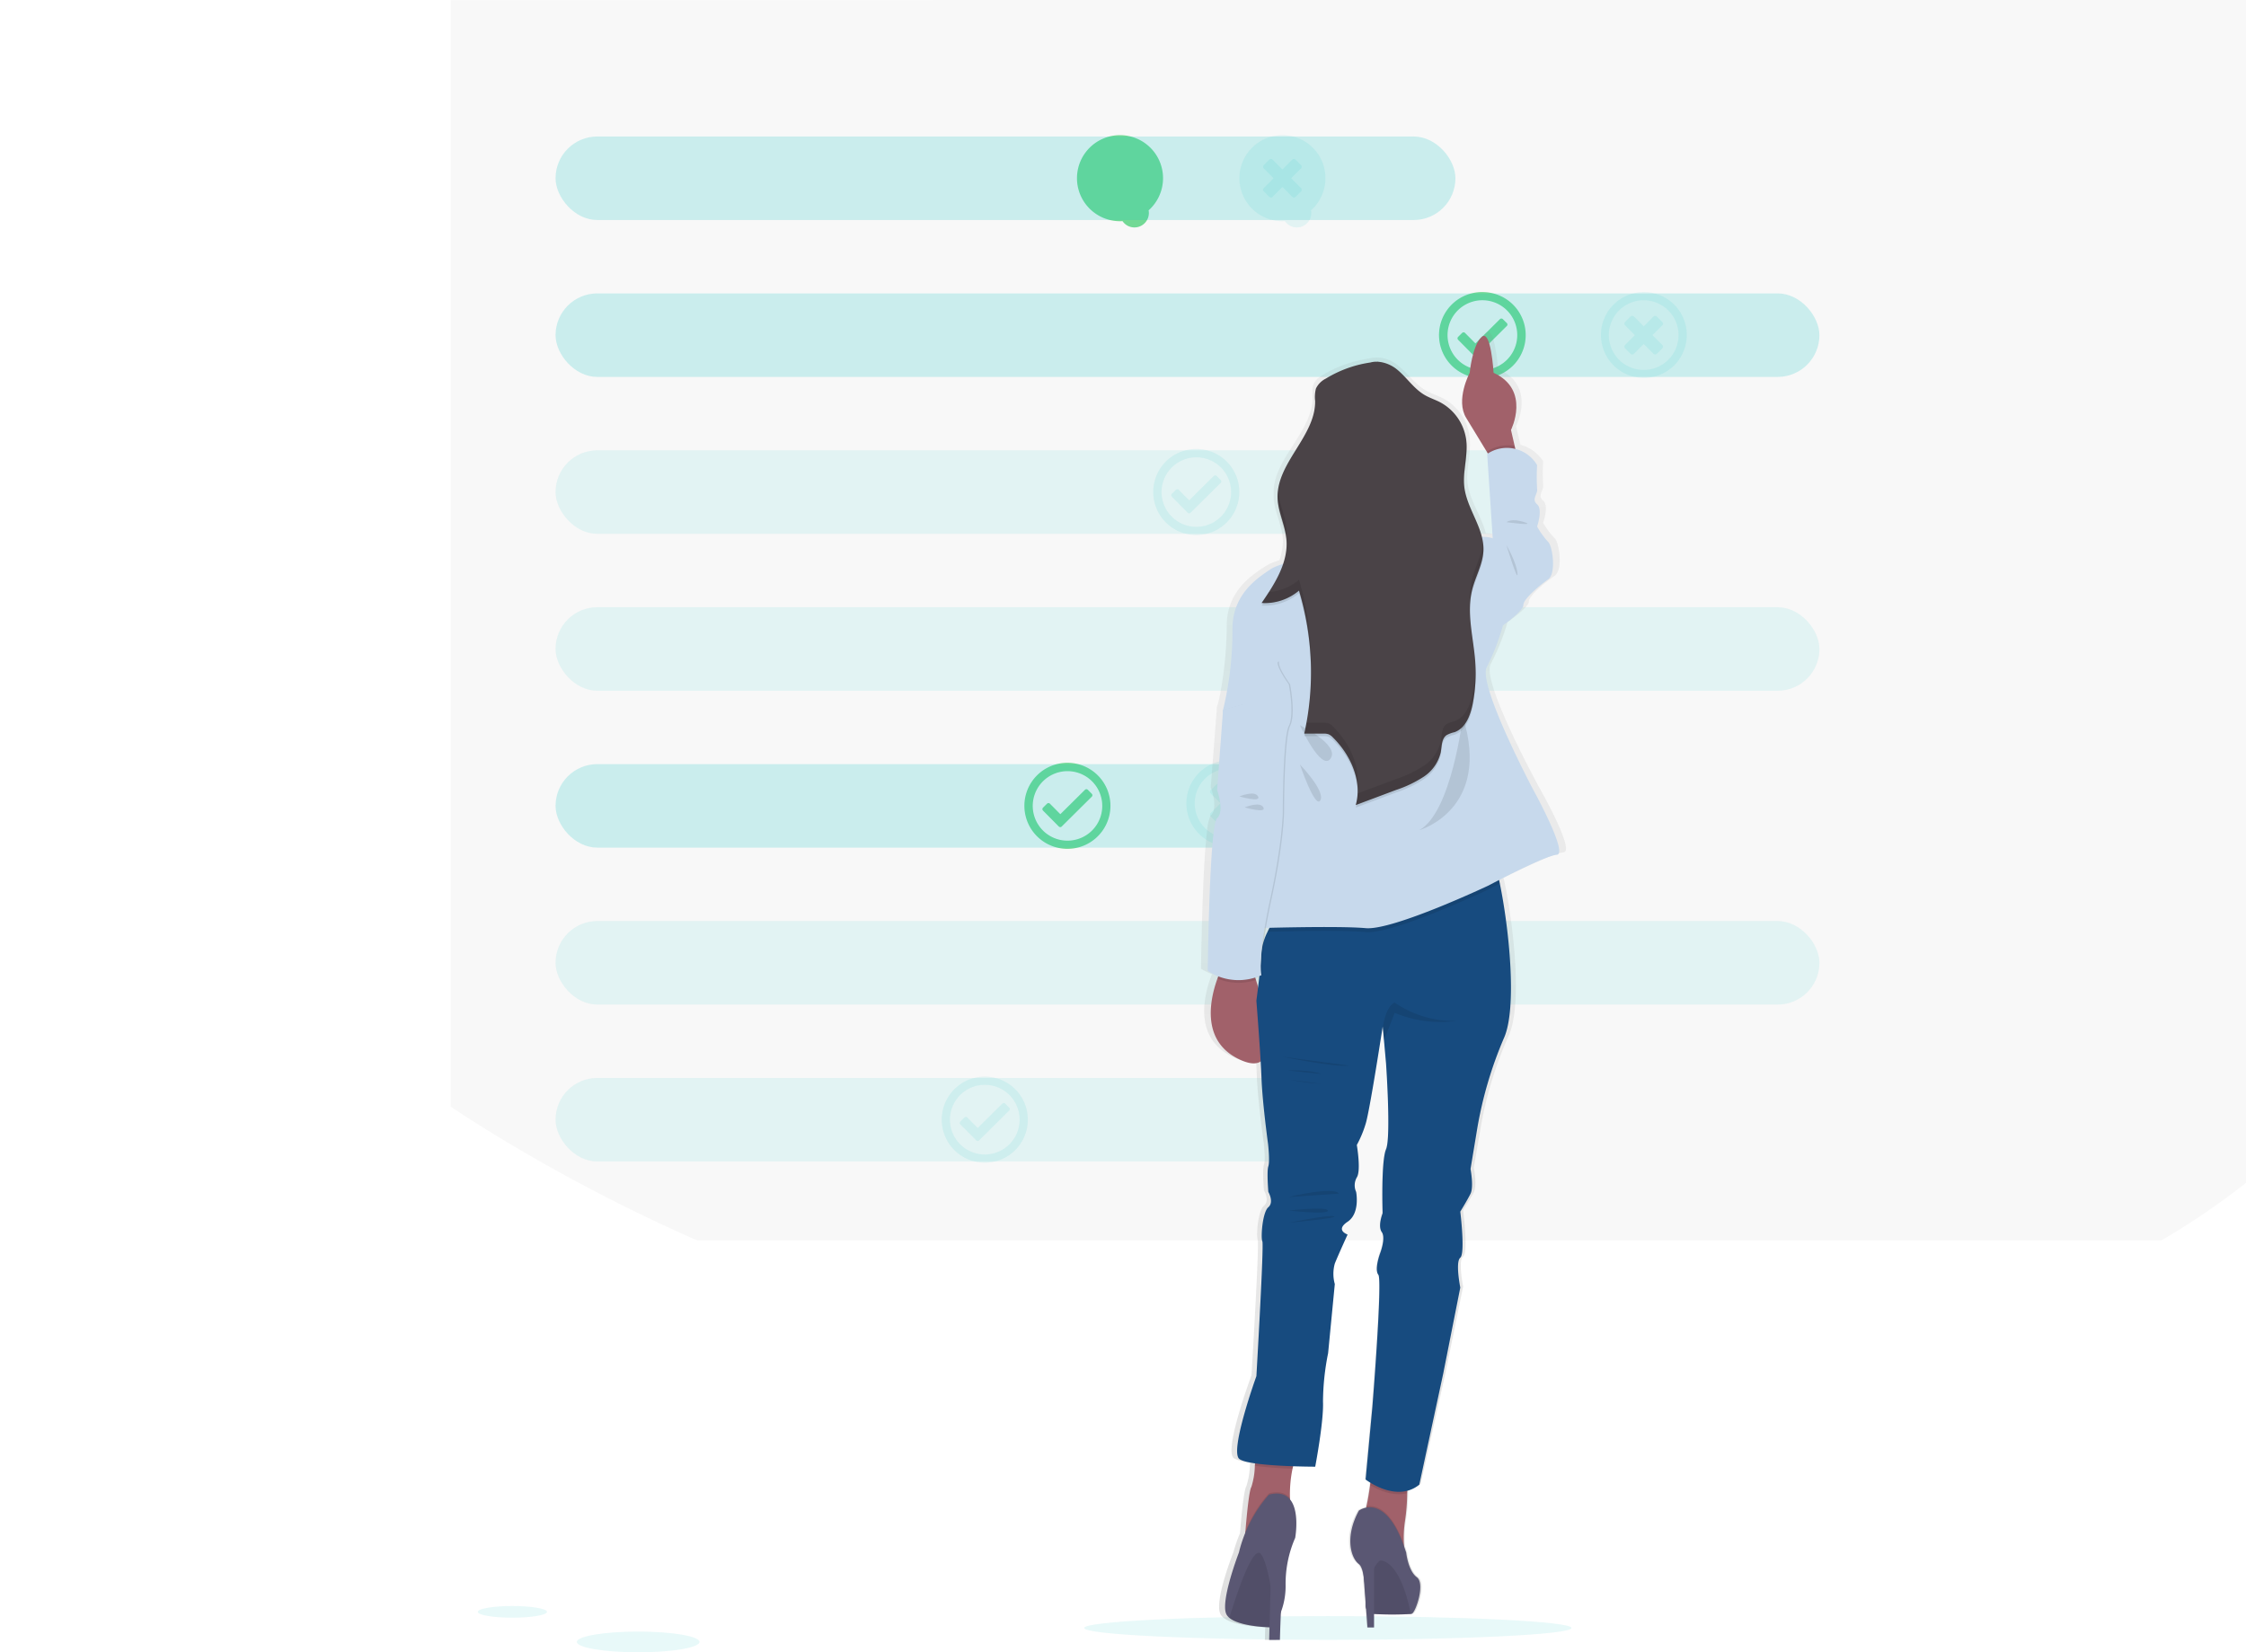 
<svg xmlns="http://www.w3.org/2000/svg" xmlns:xlink="http://www.w3.org/1999/xlink" width="444.768" height="327.231" viewBox="0 0 444.768 327.231"><defs><style>.a{opacity:0.03;}.b{fill:none;}.c,.f{opacity:0.7;}.d{fill:#ff6584;}.e,.g{fill:#14c7c6;}.e,.j,.o{opacity:0.1;}.f{fill:#3acc6c;}.g{opacity:0.2;}.h{fill:url(#a);}.i{fill:#a1616a;}.k{fill:#c7d9ec;}.l{fill:#174b7f;}.m{fill:#5a5773;}.n{fill:#4a4347;}</style><linearGradient id="a" x1="0.5" y1="1" x2="0.5" gradientUnits="objectBoundingBox"><stop offset="0" stop-color="gray" stop-opacity="0.251"/><stop offset="0.54" stop-color="gray" stop-opacity="0.122"/><stop offset="1" stop-color="gray" stop-opacity="0.102"/></linearGradient></defs><g transform="translate(-81.268 -10.162)"><path class="a" d="M531.247,54.25V288.5c-.239.195-.487.406-.73.58a147.556,147.556,0,0,1-16.039,10.836H224.539a339.6,339.6,0,0,1-42.207-22.244q-2.873-1.79-5.71-3.653c-.3-.2-.6-.406-.893-.6V54.274Z" transform="translate(-5.211 -44.088)"/><path class="b" d="M531.844,56.12V290.192a147.543,147.543,0,0,1-16.038,10.836H225.847a339.6,339.6,0,0,1-42.207-22.244q-2.873-1.79-5.71-3.653V56.12Z" transform="translate(-96.662 -45.2)"/><g class="c" transform="translate(341.602 99.079)"><path class="d" d="M827.932,273.35a8.522,8.522,0,1,0,8.523,8.522A8.522,8.522,0,0,0,827.932,273.35Zm0,15.422a6.9,6.9,0,0,1-6.9-6.9,6.753,6.753,0,0,1,.385-2.265h0a6.9,6.9,0,1,1,6.493,9.152Z" transform="translate(-819.41 -273.35)"/><path class="d" d="M837.423,292.468l1.071-1.075a.475.475,0,0,0,0-.674l-1.936-1.94,1.936-1.936a.475.475,0,0,0,0-.674l-1.071-1.075a.479.479,0,0,0-.678,0l-1.936,1.936-1.936-1.936a.475.475,0,0,0-.674,0l-1.075,1.1a.475.475,0,0,0,0,.674l1.936,1.936-1.936,1.94a.475.475,0,0,0,0,.674l1.075,1.076a.475.475,0,0,0,.674,0l1.936-1.94,1.936,1.94A.487.487,0,0,0,837.423,292.468Z" transform="translate(-826.287 -280.245)"/></g><path class="e" d="M773.715,432.194h0a8.522,8.522,0,0,0-3.62-5.483h0a8.555,8.555,0,0,0-6.493-1.27l-.256.061a8,8,0,0,0-1.343.438,8.551,8.551,0,0,0,.02,15.722l.243.1a8.522,8.522,0,0,0,11.615-7.962A8.28,8.28,0,0,0,773.715,432.194Zm-1.575,2.626a.054.054,0,0,1,0,.024v.077a6.9,6.9,0,0,1-9.7,5.109,2.621,2.621,0,0,1-.24-.118,6.654,6.654,0,0,1-1.266-.84,6.9,6.9,0,0,1,.921-11.209,6.558,6.558,0,0,1,1.364-.617l.256-.077a6.9,6.9,0,0,1,8.758,6.623A6.617,6.617,0,0,1,772.14,434.819Z" transform="translate(-440.623 -264.533)"/><path class="e" d="M774.791,444.375l1.075-1.075a.475.475,0,0,0,0-.674l-1.936-1.936,1.936-1.936a.479.479,0,0,0,0-.678L774.791,437a.475.475,0,0,0-.674,0l-1.936,1.944L770.233,437a.475.475,0,0,0-.674,0l-1.075,1.071a.479.479,0,0,0,0,.678l1.94,1.936-1.94,1.936a.475.475,0,0,0,0,.674l1.075,1.075a.475.475,0,0,0,.674,0l1.94-1.936,1.936,1.936a.475.475,0,0,0,.682,0Z" transform="translate(-447.467 -271.426)"/><path class="f" d="M716.788,126.342l-.775-.779a.406.406,0,0,0-.584,0l-4.87,4.825-2.058-2.074a.406.406,0,0,0-.58,0l-.783.775a.406.406,0,0,0,0,.584l3.125,3.149a.406.406,0,0,0,.584,0l5.937-5.893a.406.406,0,0,0,0-.588Zm0,0-.775-.779a.406.406,0,0,0-.584,0l-4.87,4.825-2.058-2.074a.406.406,0,0,0-.58,0l-.783.775a.406.406,0,0,0,0,.584l3.125,3.149a.406.406,0,0,0,.584,0l5.937-5.893a.406.406,0,0,0,0-.588Zm0,0-.775-.779a.406.406,0,0,0-.584,0l-4.87,4.825-2.058-2.074a.406.406,0,0,0-.58,0l-.783.775a.406.406,0,0,0,0,.584l3.125,3.149a.406.406,0,0,0,.584,0l5.937-5.893a.406.406,0,0,0,0-.588Zm0,0-.775-.779a.406.406,0,0,0-.584,0l-4.87,4.825-2.058-2.074a.406.406,0,0,0-.58,0l-.783.775a.406.406,0,0,0,0,.584l3.125,3.149a.406.406,0,0,0,.584,0l5.937-5.893a.406.406,0,0,0,0-.588Zm-4.825-6.132a8.522,8.522,0,1,0,8.522,8.522A8.522,8.522,0,0,0,711.963,120.21Zm0,15.422a2.857,2.857,0,1,0,0-.008Zm4.825-9.281-.775-.779a.406.406,0,0,0-.584,0l-4.87,4.825-2.058-2.074a.406.406,0,0,0-.58,0l-.783.775a.406.406,0,0,0,0,.584l3.125,3.149a.406.406,0,0,0,.584,0l5.937-5.893a.406.406,0,0,0,0-.6Zm0,0-.775-.779a.406.406,0,0,0-.584,0l-4.87,4.825-2.058-2.074a.406.406,0,0,0-.58,0l-.783.775a.406.406,0,0,0,0,.584l3.125,3.149a.406.406,0,0,0,.584,0l5.937-5.893a.406.406,0,0,0,0-.6Zm0,0-.775-.779a.406.406,0,0,0-.584,0l-4.87,4.825-2.058-2.074a.406.406,0,0,0-.58,0l-.783.775a.406.406,0,0,0,0,.584l3.125,3.149a.406.406,0,0,0,.584,0l5.937-5.893a.406.406,0,0,0,0-.6Zm0,0-.775-.779a.406.406,0,0,0-.584,0l-4.87,4.825-2.058-2.074a.406.406,0,0,0-.58,0l-.783.775a.406.406,0,0,0,0,.584l3.125,3.149a.406.406,0,0,0,.584,0l5.937-5.893a.406.406,0,0,0,0-.6Zm0,0-.775-.779a.406.406,0,0,0-.584,0l-4.87,4.825-2.058-2.074a.406.406,0,0,0-.58,0l-.783.775a.406.406,0,0,0,0,.584l3.125,3.149a.406.406,0,0,0,.584,0l5.937-5.893a.406.406,0,0,0,0-.6Z" transform="translate(-408.903 -83.28)"/><path class="e" d="M754,279.486l-.775-.783a.406.406,0,0,0-.584,0l-4.87,4.825-2.058-2.074a.406.406,0,0,0-.584,0l-.783.775a.406.406,0,0,0,0,.584l3.121,3.149a.406.406,0,0,0,.584,0l5.941-5.893a.406.406,0,0,0,.008-.584Zm0,0-.775-.783a.406.406,0,0,0-.584,0l-4.87,4.825-2.058-2.074a.406.406,0,0,0-.584,0l-.783.775a.406.406,0,0,0,0,.584l3.121,3.149a.406.406,0,0,0,.584,0l5.941-5.893a.406.406,0,0,0,.008-.584Zm0,0-.775-.783a.406.406,0,0,0-.584,0l-4.87,4.825-2.058-2.074a.406.406,0,0,0-.584,0l-.783.775a.406.406,0,0,0,0,.584l3.121,3.149a.406.406,0,0,0,.584,0l5.941-5.893a.406.406,0,0,0,.008-.584Zm0,0-.775-.783a.406.406,0,0,0-.584,0l-4.87,4.825-2.058-2.074a.406.406,0,0,0-.584,0l-.783.775a.406.406,0,0,0,0,.584l3.121,3.149a.406.406,0,0,0,.584,0l5.941-5.893a.406.406,0,0,0,.008-.584Zm-4.825-6.136a8.522,8.522,0,1,0,8.522,8.522A8.522,8.522,0,0,0,749.172,273.35Zm0,15.422a6.886,6.886,0,1,1,4.883-2.017,6.9,6.9,0,0,1-4.883,2.017ZM754,279.49l-.775-.783a.406.406,0,0,0-.584,0l-4.87,4.825-2.058-2.074a.406.406,0,0,0-.584,0l-.783.775a.406.406,0,0,0,0,.584l3.121,3.149a.406.406,0,0,0,.584,0l5.941-5.893a.406.406,0,0,0,.008-.588Zm0,0-.775-.783a.406.406,0,0,0-.584,0l-4.87,4.825-2.058-2.074a.406.406,0,0,0-.584,0l-.783.775a.406.406,0,0,0,0,.584l3.121,3.149a.406.406,0,0,0,.584,0l5.941-5.893a.406.406,0,0,0,.008-.588Zm0,0-.775-.783a.406.406,0,0,0-.584,0l-4.87,4.825-2.058-2.074a.406.406,0,0,0-.584,0l-.783.775a.406.406,0,0,0,0,.584l3.121,3.149a.406.406,0,0,0,.584,0l5.941-5.893a.406.406,0,0,0,.008-.588Zm0,0-.775-.783a.406.406,0,0,0-.584,0l-4.87,4.825-2.058-2.074a.406.406,0,0,0-.584,0l-.783.775a.406.406,0,0,0,0,.584l3.121,3.149a.406.406,0,0,0,.584,0l5.941-5.893a.406.406,0,0,0,.008-.588Zm0,0-.775-.783a.406.406,0,0,0-.584,0l-4.87,4.825-2.058-2.074a.406.406,0,0,0-.584,0l-.783.775a.406.406,0,0,0,0,.584l3.121,3.149a.406.406,0,0,0,.584,0l5.941-5.893a.406.406,0,0,0,.008-.588Z" transform="translate(-431.012 -174.271)"/><path class="f" d="M691.128,432.626l-.775-.783a.406.406,0,0,0-.584,0l-4.87,4.825-2.058-2.074a.406.406,0,0,0-.584,0l-.783.775a.406.406,0,0,0,0,.584l3.121,3.149a.406.406,0,0,0,.584,0l5.941-5.893a.406.406,0,0,0,.008-.584Zm0,0-.775-.783a.406.406,0,0,0-.584,0l-4.87,4.825-2.058-2.074a.406.406,0,0,0-.584,0l-.783.775a.406.406,0,0,0,0,.584l3.121,3.149a.406.406,0,0,0,.584,0l5.941-5.893a.406.406,0,0,0,.008-.584Zm0,0-.775-.783a.406.406,0,0,0-.584,0l-4.87,4.825-2.058-2.074a.406.406,0,0,0-.584,0l-.783.775a.406.406,0,0,0,0,.584l3.121,3.149a.406.406,0,0,0,.584,0l5.941-5.893a.406.406,0,0,0,.008-.584Zm0,0-.775-.783a.406.406,0,0,0-.584,0l-4.87,4.825-2.058-2.074a.406.406,0,0,0-.584,0l-.783.775a.406.406,0,0,0,0,.584l3.121,3.149a.406.406,0,0,0,.584,0l5.941-5.893a.406.406,0,0,0,.008-.584ZM686.3,426.49a8.522,8.522,0,1,0,8.522,8.522A8.522,8.522,0,0,0,686.3,426.49Zm0,15.422a6.882,6.882,0,1,1,4.884-2.016,6.9,6.9,0,0,1-4.884,2.016Zm4.825-9.281-.775-.783a.406.406,0,0,0-.584,0l-4.87,4.825-2.058-2.074a.406.406,0,0,0-.584,0l-.783.775a.406.406,0,0,0,0,.584l3.121,3.149a.406.406,0,0,0,.584,0l5.941-5.893a.406.406,0,0,0,.008-.589Zm0,0-.775-.783a.406.406,0,0,0-.584,0l-4.87,4.825-2.058-2.074a.406.406,0,0,0-.584,0l-.783.775a.406.406,0,0,0,0,.584l3.121,3.149a.406.406,0,0,0,.584,0l5.941-5.893a.406.406,0,0,0,.008-.589Zm0,0-.775-.783a.406.406,0,0,0-.584,0l-4.87,4.825-2.058-2.074a.406.406,0,0,0-.584,0l-.783.775a.406.406,0,0,0,0,.584l3.121,3.149a.406.406,0,0,0,.584,0l5.941-5.893a.406.406,0,0,0,.008-.589Zm0,0-.775-.783a.406.406,0,0,0-.584,0l-4.87,4.825-2.058-2.074a.406.406,0,0,0-.584,0l-.783.775a.406.406,0,0,0,0,.584l3.121,3.149a.406.406,0,0,0,.584,0l5.941-5.893a.406.406,0,0,0,.008-.589Zm0,0-.775-.783a.406.406,0,0,0-.584,0l-4.87,4.825-2.058-2.074a.406.406,0,0,0-.584,0l-.783.775a.406.406,0,0,0,0,.584l3.121,3.149a.406.406,0,0,0,.584,0l5.941-5.893a.406.406,0,0,0,.008-.589Z" transform="translate(-393.656 -265.261)"/><path class="e" d="M650.808,585.772l-.775-.779a.406.406,0,0,0-.584,0l-4.87,4.825-2.058-2.074a.406.406,0,0,0-.584,0l-.779.779a.406.406,0,0,0,0,.58l3.125,3.149a.406.406,0,0,0,.584,0l5.937-5.893a.406.406,0,0,0,0-.588Zm0,0-.775-.779a.406.406,0,0,0-.584,0l-4.87,4.825-2.058-2.074a.406.406,0,0,0-.584,0l-.779.779a.406.406,0,0,0,0,.58l3.125,3.149a.406.406,0,0,0,.584,0l5.937-5.893a.406.406,0,0,0,0-.588Zm0,0-.775-.779a.406.406,0,0,0-.584,0l-4.87,4.825-2.058-2.074a.406.406,0,0,0-.584,0l-.779.779a.406.406,0,0,0,0,.58l3.125,3.149a.406.406,0,0,0,.584,0l5.937-5.893a.406.406,0,0,0,0-.588Zm0,0-.775-.779a.406.406,0,0,0-.584,0l-4.87,4.825-2.058-2.074a.406.406,0,0,0-.584,0l-.779.779a.406.406,0,0,0,0,.58l3.125,3.149a.406.406,0,0,0,.584,0l5.937-5.893a.406.406,0,0,0,0-.588Zm-4.825-6.132a8.522,8.522,0,1,0,8.522,8.523A8.523,8.523,0,0,0,645.982,579.64Zm0,15.422a6.9,6.9,0,1,1,6.9-6.9,6.9,6.9,0,0,1-6.9,6.9Zm4.825-9.285-.775-.779a.406.406,0,0,0-.584,0l-4.87,4.825-2.058-2.074a.406.406,0,0,0-.584,0l-.779.779a.406.406,0,0,0,0,.58l3.125,3.149a.406.406,0,0,0,.584,0l5.937-5.893a.406.406,0,0,0,0-.592Zm0,0-.775-.779a.406.406,0,0,0-.584,0l-4.87,4.825-2.058-2.074a.406.406,0,0,0-.584,0l-.779.779a.406.406,0,0,0,0,.58l3.125,3.149a.406.406,0,0,0,.584,0l5.937-5.893a.406.406,0,0,0,0-.592Zm0,0-.775-.779a.406.406,0,0,0-.584,0l-4.87,4.825-2.058-2.074a.406.406,0,0,0-.584,0l-.779.779a.406.406,0,0,0,0,.58l3.125,3.149a.406.406,0,0,0,.584,0l5.937-5.893a.406.406,0,0,0,0-.592Zm0,0-.775-.779a.406.406,0,0,0-.584,0l-4.87,4.825-2.058-2.074a.406.406,0,0,0-.584,0l-.779.779a.406.406,0,0,0,0,.58l3.125,3.149a.406.406,0,0,0,.584,0l5.937-5.893a.406.406,0,0,0,0-.592Zm0,0-.775-.779a.406.406,0,0,0-.584,0l-4.87,4.825-2.058-2.074a.406.406,0,0,0-.584,0l-.779.779a.406.406,0,0,0,0,.58l3.125,3.149a.406.406,0,0,0,.584,0l5.937-5.893a.406.406,0,0,0,0-.592Z" transform="translate(-369.7 -356.258)"/><path class="f" d="M893.513,202.912l-.775-.767a.406.406,0,0,0-.584,0l-2.532,2.516-.913.9h0l-.077.073h0l-.475.475h0l-.848.84-2.058-2.074a.406.406,0,0,0-.584,0l-.783.775a.406.406,0,0,0,0,.584l2.946,2.975.175.174a.438.438,0,0,0,.239.122.406.406,0,0,0,.345-.118l2.459-2.435.812-.812,2.662-2.642a.406.406,0,0,0-.008-.593Zm0,0-.775-.767a.406.406,0,0,0-.584,0l-2.532,2.516-.913.9h0l-.077.073h0l-.475.475h0l-.848.84-2.058-2.074a.406.406,0,0,0-.584,0l-.783.775a.406.406,0,0,0,0,.584l2.946,2.975.175.174a.438.438,0,0,0,.239.122.406.406,0,0,0,.345-.118l2.459-2.435.812-.812,2.662-2.642a.406.406,0,0,0-.008-.593Zm0,0-.775-.767a.406.406,0,0,0-.584,0l-2.532,2.516-.913.9h0l-.077.073h0l-.475.475h0l-.848.84-2.058-2.074a.406.406,0,0,0-.584,0l-.783.775a.406.406,0,0,0,0,.584l2.946,2.975.175.174a.438.438,0,0,0,.239.122.406.406,0,0,0,.345-.118l2.459-2.435.812-.812,2.662-2.642a.406.406,0,0,0-.008-.593Zm0,0-.775-.767a.406.406,0,0,0-.584,0l-2.532,2.516-.913.9h0l-.077.073h0l-.475.475h0l-.848.84-2.058-2.074a.406.406,0,0,0-.584,0l-.783.775a.406.406,0,0,0,0,.584l2.946,2.975.175.174a.438.438,0,0,0,.239.122.406.406,0,0,0,.345-.118l2.459-2.435.812-.812,2.662-2.642a.406.406,0,0,0-.008-.593Zm-4.825-6.132a8.522,8.522,0,0,0-2.8,16.595c.089.032.179.065.272.089a8.523,8.523,0,0,0,5.682-.211,7.9,7.9,0,0,0,1.217-.6,8.522,8.522,0,0,0-4.367-15.868Zm3.023,14.72a6.736,6.736,0,0,1-.885.361,6.944,6.944,0,0,1-3.989.085c-.183-.053-.365-.11-.54-.174a6.9,6.9,0,1,1,5.414-.272Zm1.8-8.587-.775-.767a.406.406,0,0,0-.584,0l-2.532,2.516-.913.9h0l-.077.073h0l-.475.475h0l-.848.84-2.058-2.074a.406.406,0,0,0-.584,0l-.783.775a.406.406,0,0,0,0,.584l2.946,2.975.175.174a.438.438,0,0,0,.239.122.406.406,0,0,0,.345-.118l2.459-2.435.812-.812,2.662-2.642a.406.406,0,0,0-.008-.593Zm0,0-.775-.767a.406.406,0,0,0-.584,0l-2.532,2.516-.913.9h0l-.077.073h0l-.475.475h0l-.848.84-2.058-2.074a.406.406,0,0,0-.584,0l-.783.775a.406.406,0,0,0,0,.584l2.946,2.975.175.174a.438.438,0,0,0,.239.122.406.406,0,0,0,.345-.118l2.459-2.435.812-.812,2.662-2.642a.406.406,0,0,0-.008-.593Zm0,0-.775-.767a.406.406,0,0,0-.584,0l-2.532,2.516-.913.9h0l-.077.073h0l-.475.475h0l-.848.84-2.058-2.074a.406.406,0,0,0-.584,0l-.783.775a.406.406,0,0,0,0,.584l2.946,2.975.175.174a.438.438,0,0,0,.239.122.406.406,0,0,0,.345-.118l2.459-2.435.812-.812,2.662-2.642a.406.406,0,0,0-.008-.593Zm0,0-.775-.767a.406.406,0,0,0-.584,0l-2.532,2.516-.913.9h0l-.077.073h0l-.475.475h0l-.848.84-2.058-2.074a.406.406,0,0,0-.584,0l-.783.775a.406.406,0,0,0,0,.584l2.946,2.975.175.174a.438.438,0,0,0,.239.122.406.406,0,0,0,.345-.118l2.459-2.435.812-.812,2.662-2.642a.406.406,0,0,0-.008-.593Zm0,0-.775-.767a.406.406,0,0,0-.584,0l-2.532,2.516-.913.9h0l-.077.073h0l-.475.475h0l-.848.84-2.058-2.074a.406.406,0,0,0-.584,0l-.783.775a.406.406,0,0,0,0,.584l2.946,2.975.175.174a.438.438,0,0,0,.239.122.406.406,0,0,0,.345-.118l2.459-2.435.812-.812,2.662-2.642a.406.406,0,0,0-.008-.593Z" transform="translate(-513.864 -128.775)"/><rect class="g" width="178.201" height="16.542" rx="8.271" transform="translate(191.281 37.194)"/><rect class="g" width="250.281" height="16.542" rx="8.271" transform="translate(191.281 68.269)"/><rect class="e" width="193.387" height="16.542" rx="8.271" transform="translate(191.281 99.343)"/><rect class="e" width="250.281" height="16.542" rx="8.271" transform="translate(191.281 130.418)"/><rect class="g" width="168.575" height="16.542" rx="8.271" transform="translate(191.281 161.492)"/><rect class="e" width="250.281" height="16.542" rx="8.271" transform="translate(191.281 192.571)"/><rect class="e" width="151.416" height="16.542" rx="8.271" transform="translate(191.281 223.646)"/><path class="e" d="M791.212,120.21a8.522,8.522,0,1,0,8.523,8.522,8.522,8.522,0,0,0-8.523-8.522Zm0,15.422a2.857,2.857,0,1,0,0-.008Z" transform="translate(-455.991 -83.28)"/><path class="e" d="M800.7,139.324l1.075-1.071a.479.479,0,0,0,0-.678l-1.94-1.936,1.936-1.936a.479.479,0,0,0,0-.678l-1.075-1.071a.475.475,0,0,0-.674,0l-1.936,1.936-1.936-1.936a.479.479,0,0,0-.678,0l-1.071,1.071a.475.475,0,0,0,0,.678l1.936,1.936-1.932,1.932a.475.475,0,0,0,0,.678l1.071,1.071a.479.479,0,0,0,.678,0l1.936-1.936,1.936,1.936a.475.475,0,0,0,.674,0Z" transform="translate(-462.865 -90.174)"/><path class="e" d="M967.522,196.78a8.5,8.5,0,1,0,6.033,2.489,8.522,8.522,0,0,0-6.033-2.489Zm0,15.422a6.9,6.9,0,1,1,5.9-3.344,6.9,6.9,0,0,1-5.9,3.344Z" transform="translate(-560.748 -128.775)"/><path class="e" d="M977,215.895l1.075-1.071a.479.479,0,0,0,0-.678l-1.94-1.936,1.94-1.936a.475.475,0,0,0,0-.674L977,208.525a.475.475,0,0,0-.674,0l-1.932,1.936-1.936-1.936a.475.475,0,0,0-.674,0l-1.076,1.075a.475.475,0,0,0,0,.674l1.936,1.936-1.936,1.936a.479.479,0,0,0,0,.678l1.076,1.071a.467.467,0,0,0,.674,0l1.936-1.936,1.94,1.936A.475.475,0,0,0,977,215.895Z" transform="translate(-567.625 -135.67)"/><ellipse class="e" cx="48.245" cy="2.354" rx="48.245" ry="2.354" transform="translate(295.97 330.221)"/><path class="h" d="M830.829,306.177s-11.408-20.852-9.48-24.244a45.717,45.717,0,0,0,3.336-8.3s4.212-2.881,4.212-4.058,3.336-3.9,5.093-5.085.877-6.781,0-7.459a15.462,15.462,0,0,1-2.269-3.052s1.217-3.389,0-4.407.179-2.029,0-3.052a40.946,40.946,0,0,1,0-4.744,7.648,7.648,0,0,0-4.489-3.247l-.13-.536-.751-3.161s3.653-7-2.273-10.665a9.9,9.9,0,0,0-1.311-.69,4.549,4.549,0,0,0-.032-.459,28.438,28.438,0,0,0-.86-5.361c-.308-.982-.71-1.644-1.218-1.493a.812.812,0,0,0-.333.191,3.7,3.7,0,0,0-.629.743h0a.169.169,0,0,1-.028.045h0a12.725,12.725,0,0,0-1.4,3.876,22.38,22.38,0,0,0-.406,2.435h0a13.4,13.4,0,0,0-.678,1.506c-.718,1.863-1.558,5.089-.028,7.475,1.3,2.029,3.048,4.817,4.318,6.846l.041.065.077.126-.134.085.02.313.118,1.709,1,14.76a6.272,6.272,0,0,0-.9-.191,8.181,8.181,0,0,0-1.311-.085c-.856-3.364-3.206-6.493-3.632-10.008a9.3,9.3,0,0,1-.069-1.059c.037-2.212.589-4.432.544-6.639,0-.406,0-.812-.041-1.217h0a1.2,1.2,0,0,0-.032-.337,9.979,9.979,0,0,0-5.426-7.561c-1.019-.507-2.122-.844-3.113-1.4-2.289-1.282-3.754-3.6-5.832-5.182a6.455,6.455,0,0,0-5.58-1.217,25.758,25.758,0,0,0-2.715.56h0a24.492,24.492,0,0,0-6.213,2.581c-.264.158-.528.321-.779.507a3.434,3.434,0,0,0-1.254,1.465,3.839,3.839,0,0,0-.195,1.579c0,.386,0,.779.024,1.165-.114,6.493-7.11,11.518-7.686,17.857,0,.15-.024.3-.032.45v.694h0v.507c.1,2.78,1.546,5.369,1.81,8.137.024.248.036.491.041.739a12.273,12.273,0,0,1-.718,3.726,10.907,10.907,0,0,0-2.52,1.023c-2.127,1.368-5.966,3.73-7.366,8.247a12.074,12.074,0,0,0-.532,3.62,75.6,75.6,0,0,1-1.185,12.926,24.173,24.173,0,0,1-.747,3.178.744.744,0,0,0-.024.312l-.844,10.958-.15,1.928-.211,2.743s.061.166.15.446a12.9,12.9,0,0,1,.333,1.266,6.808,6.808,0,0,1,.11,2.841,1.957,1.957,0,0,1-.592,1.043.436.436,0,0,0-.069.077,8.425,8.425,0,0,0-.641,2.792c-.073.568-.142,1.217-.211,1.891-.406,4.322-.657,10.791-.812,16.14-.146,5.276-.2,9.444-.2,9.444a10.771,10.771,0,0,0,2.179,1.08c-.057.142-.118.288-.175.442a21.323,21.323,0,0,0-1.323,5.576c-.341,3.989.775,8.421,6.339,10.7a8.951,8.951,0,0,0,1.092.373,3.463,3.463,0,0,0,2.776-.171c0,.24.029.471.041.7.057.99.106,1.9.13,2.654.174,4.748,1.351,13.052,1.351,13.052s.406,3.393.053,4.407,0,5.085,0,5.085,1.217,2.029,0,3.052-1.579,6.087-1.218,6.781a.227.227,0,0,1,0,.077c.268,1.684-1.246,26.708-1.246,26.708s-1.433,3.831-2.573,7.808c-1.112,3.872-1.948,7.881-.917,8.632a8.615,8.615,0,0,0,3.21.868c0,.166-.024.333-.041.5a14.459,14.459,0,0,1-.71,4.2c-.483.69-.99,6.039-1.218,8.928l-.024.321a29.927,29.927,0,0,0-1.307,3.79s-3.884,9.74-2.569,12.268a2.074,2.074,0,0,0,.483.6h0a1.1,1.1,0,0,0,.126.114c1.871,1.5,6.558,1.81,8.259,1.879l-.065,2.411v.089h2.212v-.061c0-.3.049-1.7.122-3.567,0-.333.024-.682.041-1.039,0-.28.028-.564.041-.856a15.015,15.015,0,0,0,.962-5.414,23.772,23.772,0,0,1,.852-6.282,17.442,17.442,0,0,1,1.124-3.064,13.988,13.988,0,0,0-.272-6.238,4.5,4.5,0,0,0-.812-1.4v-.812a23.418,23.418,0,0,1,.519-5.2.573.573,0,0,1,0-.081c.032-.142.069-.276.105-.406l.024-.089.718.024c2.2.061,3.823.061,3.823.061s1.757-8.985,1.583-12.881v-.528a50.167,50.167,0,0,1,1.063-9.135l1.4-13.729a7.225,7.225,0,0,1,0-4.058c.434-1.047,1.331-2.991,1.956-4.33.292-.621.523-1.108.621-1.319l.057-.114a2.625,2.625,0,0,1-.625-.312h0c-.572-.382-1.083-1.128.629-2.228,2.634-1.7,1.757-5.933,1.757-5.933a3.046,3.046,0,0,1,.138-2.881c.913-1.355,0-6.441,0-6.441a21.3,21.3,0,0,0,1.778-4.257c.653-2.029,2.305-11.952,3.084-16.737.256-1.571.406-2.585.406-2.585l.024.248.024.268h0l.219,2.26.028.3.406,4.273s.812,11.233.3,15.637v.081a5.2,5.2,0,0,1-.3,1.335c-.933,2.11-.763,10.495-.714,12.349v.373a7.468,7.468,0,0,0-.495,2.865h0a1.838,1.838,0,0,0,.321.852,2.158,2.158,0,0,1,.313,1.319v.041a4.78,4.78,0,0,1-.049.584,11.136,11.136,0,0,1-.617,2.3s-.941,2.476-.584,3.77h0a1.193,1.193,0,0,0,.231.459,1.083,1.083,0,0,1,.134.487.176.176,0,0,0,0,.045c.329,2.731-.519,14.789-1.023,21.387-.2,2.605-.349,4.359-.349,4.359l-1.368,14.423.138.1c.158.114.455.308.852.544V444l-.061.434c-.2,1.388-.467,3-.759,4.237-.024.093-.045.183-.069.268a3.884,3.884,0,0,0-1.49.6c-2.954,5.247-1.648,9.407,0,10.617a4.265,4.265,0,0,1,.994,2.48l.406,5.231v.6a1.564,1.564,0,0,0,.077.479l.126,1.587.17,2.208h1.347v-2.67h.073c2.127.073,5.556.162,7.049.045h.041a2.631,2.631,0,0,0,.406-.045,1.02,1.02,0,0,0,.235-.065c.791-.382,2.764-5.974.986-7.244s-2.171-4.87-2.171-4.87c-.154-.471-.308-.917-.467-1.343v-.276a22.32,22.32,0,0,1,.211-4.651,35.382,35.382,0,0,0,.463-5.556v-.515a6.921,6.921,0,0,0,.905-.3l.065-.028a6.375,6.375,0,0,0,1.514-.9l4.919-22.033.524-2.561,2.967-14.529s-1.051-5.085,0-5.929c.406-.308.491-1.623.467-3.145-.041-2.662-.467-6.01-.467-6.01s1.4-2.2,2.11-3.559,0-4.915,0-4.915l1.4-8.117a76.644,76.644,0,0,1,5.446-17.836c2.841-5.986,1.031-22.15-.812-30.754-.049-.223-.1-.442-.146-.653v-.032c.869-.43,1.932-.95,3.068-1.493l.43-.2c1.441-.678,2.967-1.376,4.334-1.956l.089-.036a30.258,30.258,0,0,1,3.015-1.128,5.061,5.061,0,0,1,.925-.191C838.2,319.066,830.829,306.177,830.829,306.177Zm-54.913,27.6h.731c-.085.158-.166.321-.248.483-.049.1-.1.191-.142.288-.268.556-.515,1.124-.718,1.68.081-.6.183-1.254.3-1.952C775.863,334.086,775.887,333.923,775.915,333.773Zm-1.972,10.552a.305.305,0,0,0,0-.057l-.061-.191c-.045-.13-.085-.26-.126-.386q.378-.118.767-.256l.053-.02v.134a4.441,4.441,0,0,1-.069.568h0a.417.417,0,0,1,0,.073,3.961,3.961,0,0,1-.053.446c-.037.292-.073.576-.106.848-.077-.256-.154-.507-.235-.755A1.406,1.406,0,0,1,773.943,344.325Z" transform="translate(-444.874 -140.277)"/><path class="i" d="M902.313,242.351,897.93,243.9l-1.591-2.638c-1.217-2.029-2.906-4.805-4.152-6.822-2.2-3.551.678-8.957.678-8.957s.5-5.406,2.362-7.094,2.366,7.094,2.366,7.094c7.431,3.381,3.45,11.319,3.45,11.319l.722,3.153Z" transform="translate(-520.558 -141.49)"/><path class="j" d="M909.6,274.026l-4.383,1.554-1.591-2.638v-.231a7.633,7.633,0,0,1,5.442-1.075Z" transform="translate(-527.849 -173.165)"/><path class="k" d="M900.89,292.563l2.2-1.842-1.1-16.728a6.951,6.951,0,0,1,9.886,2.2,42.686,42.686,0,0,0,0,4.732c.17,1.015-1.181,2.029,0,3.04s0,4.391,0,4.391a15.37,15.37,0,0,0,2.179,3.044c.844.678,1.692,6.25,0,7.435s-4.9,3.884-4.9,5.069-4.058,4.058-4.058,4.058l-3.551-4.732Z" transform="translate(-526.221 -173.926)"/><path class="i" d="M774.876,540.226c-8.19-3.474-6.372-11.96-4.829-16.233a22.541,22.541,0,0,1,1.084-2.532l4.6-2.78s.938,2.39,1.94,5.6C779.989,531.711,782.664,543.529,774.876,540.226Z" transform="translate(-447.689 -320.038)"/><path class="i" d="M795.962,759.344a13.689,13.689,0,0,0-1.218,3.413,24.711,24.711,0,0,0-.507,5.82c.032,1.351.146,2.236.146,2.236l-9.123,6.274s.053-.734.142-1.814c.235-2.873.726-8.206,1.189-8.9a14.866,14.866,0,0,0,.686-4.188c.142-1.781.2-3.352.2-3.352S798.433,754.718,795.962,759.344Z" transform="translate(-457.518 -461.727)"/><path class="i" d="M851.628,772.444s0,1.745-.065,3.774a38.693,38.693,0,0,1-.442,5.54,22.792,22.792,0,0,0-.207,4.635c.061,2.029.207,3.855.207,3.855s-9.334-8.807-8.364-9.5a4.315,4.315,0,0,0,.739-1.936c.284-1.218.54-2.841.731-4.225.227-1.623.369-2.963.369-2.963Z" transform="translate(-491.638 -470.326)"/><path class="j" d="M798.915,759.344a13.693,13.693,0,0,0-1.218,3.413,73.427,73.427,0,0,1-7.467-.568c.138-1.745.2-3.352.2-3.352S801.386,754.718,798.915,759.344Z" transform="translate(-460.471 -461.727)"/><path class="j" d="M853.882,772.462s0,1.745-.065,3.774c-2.906.743-5.893-.743-7.338-1.623.227-1.623.369-2.963.369-2.963Z" transform="translate(-493.893 -470.344)"/><path class="l" d="M834.4,507.9a78.819,78.819,0,0,0-5.239,17.739l-1.347,8.117s.674,3.547,0,4.9-2.029,3.547-2.029,3.547,1.015,8.283,0,9.123,0,5.917,0,5.917L822.4,574.309l-4.732,21.964c-4.562,3.717-10.633-1.015-10.633-1.015l1.339-14.358s2.029-25.162,1.185-26.192.337-4.221.337-4.221,1.185-3.044.341-4.229.166-3.717.166-3.717-.337-10.3.678-12.67,0-17,0-17l-.406-4.558-.231-2.524-.024-.248s-.154,1.015-.406,2.581c-.747,4.769-2.338,14.651-2.967,16.684a21.725,21.725,0,0,1-1.753,4.2s.877,5.069,0,6.42a3.143,3.143,0,0,0-.134,2.873s.844,4.221-1.692,5.913,0,2.532,0,2.532-1.859,4.058-2.532,5.747a7.509,7.509,0,0,0,0,4.058l-1.323,13.681a49.505,49.505,0,0,0-1.015,9.63c.17,3.888-1.542,12.861-1.542,12.861s-13.011,0-15.016-1.522,3.368-16.408,3.368-16.408,1.522-26.022,1.181-26.7,0-5.742,1.185-6.757,0-3.04,0-3.04-.337-4.058,0-5.069-.053-4.4-.053-4.4-1.132-8.279-1.3-13.011-1.015-15.377-1.015-15.377.885-6.583,1.019-9.716a11.369,11.369,0,0,1,1.2-3.945,35.457,35.457,0,0,1,2.516-4.419s40.043-11.826,41.736-10.645c.446.312,1.1,2.435,1.737,5.511C835.391,485.8,837.136,501.913,834.4,507.9Z" transform="translate(-455.341 -292.086)"/><circle class="i" cx="11.66" cy="11.66" r="11.66" transform="translate(342.73 89.201)"/><path class="j" d="M842.419,477.23c-1.343.686-2.244,1.165-2.244,1.165s-18.924,8.957-24.322,8.449c-4.164-.406-14.793-.179-19.423-.061a35.459,35.459,0,0,1,2.516-4.419s40.043-11.826,41.736-10.645C841.128,472.031,841.778,474.146,842.419,477.23Z" transform="translate(-464.154 -292.086)"/><path class="k" d="M797.5,319.237s-10.815,1.692-13.348,3.381-7.605,4.89-7.605,11.83a67.06,67.06,0,0,1-1.859,16.051c-.678,2.029,10.661,18.4,10.661,18.4l-4.058,24.837s16.233-.5,21.639,0,24.322-8.445,24.322-8.445,11.152-5.917,13.518-6.088-4.732-13.011-4.732-13.011-10.982-20.783-9.123-24.163a46.2,46.2,0,0,0,3.21-8.279l-2.029-17.236a6.646,6.646,0,0,0-5.576.844c-2.536,1.855-11.152.848-11.152.848Z" transform="translate(-451.218 -199.756)"/><path class="j" d="M775.129,385.459l-4.225,1.185-1.185,15.884s1.522,4.221,0,5.576-1.859,30.243-1.859,30.243a11.038,11.038,0,0,0,10.645.844s-.844-3.21,1.692-14.87,2.532-17.573,2.532-17.573,0-14.529,1.185-16.895,0-8.279,0-8.279-2.366-3.21-2.2-4.4S775.129,385.459,775.129,385.459Z" transform="translate(-447.179 -235.902)"/><path class="j" d="M779.607,524.281a10.762,10.762,0,0,1-7.617-.28,22.5,22.5,0,0,1,1.083-2.532l4.6-2.788S778.605,521.07,779.607,524.281Z" transform="translate(-449.633 -320.038)"/><path class="k" d="M774.5,385.459l-4.225,1.185L769.1,402.528s1.522,4.221,0,5.576-1.859,30.243-1.859,30.243a11.034,11.034,0,0,0,10.645.844s-.844-3.21,1.688-14.87,2.536-17.573,2.536-17.573,0-14.529,1.181-16.895,0-8.279,0-8.279-2.366-3.21-2.2-4.4S774.5,385.459,774.5,385.459Z" transform="translate(-446.811 -235.902)"/><path class="j" d="M879.11,404s-2.2,18.924-8.62,22.471C870.49,426.463,884.852,422.409,879.11,404Z" transform="translate(-508.159 -251.899)"/><path class="j" d="M812.21,408.14s7.938,3.888,6.087,6.591S812.21,408.14,812.21,408.14Z" transform="translate(-473.53 -254.358)"/><path class="j" d="M812.21,427.3s5.069,5.235,4.058,7.094S812.21,427.3,812.21,427.3Z" transform="translate(-473.53 -265.743)"/><path class="j" d="M913,320.29s1.989,3.381,2.179,5.576S913,320.29,913,320.29Z" transform="translate(-533.417 -202.161)"/><path class="j" d="M913,308.5s1-.844,3.547,0S913,308.5,913,308.5Z" transform="translate(-533.417 -194.933)"/><path class="j" d="M867.37,547.122a23.5,23.5,0,0,1-12.358-1.583l-2.131,5.45-.231-2.524c.345-2.114,1.023-4.383,2.362-4.955A20.466,20.466,0,0,0,867.37,547.122Z" transform="translate(-497.558 -334.791)"/><path class="j" d="M803.51,569.89s10.393,2.155,13.307,1.778Z" transform="translate(-468.361 -350.465)"/><path class="j" d="M806.17,576.585s4.436-.191,6.652.7Z" transform="translate(-469.942 -354.433)"/><path class="j" d="M807.42,581.14a40.37,40.37,0,0,0,6.144.812Z" transform="translate(-470.684 -357.149)"/><path class="j" d="M806.79,636.65c.191-.13,8.872-2.155,9.951-.7Z" transform="translate(-470.31 -389.405)"/><path class="j" d="M806.79,644.424s7.54-.885,7.731,0S806.79,644.424,806.79,644.424Z" transform="translate(-470.31 -394.517)"/><path class="j" d="M806.79,648.988s8.048-1.648,9-1.27S806.79,648.988,806.79,648.988Z" transform="translate(-470.31 -396.674)"/><path class="j" d="M794.373,785.862l-9.123,6.274s.053-.735.142-1.814a24.588,24.588,0,0,1,4.671-7.63c2.058-.532,3.356-.036,4.164.933C794.26,784.977,794.373,785.862,794.373,785.862Z" transform="translate(-457.512 -476.776)"/><path class="m" d="M789.589,791.876a22.622,22.622,0,0,0-1.9,9.314,14.488,14.488,0,0,1-1.932,7.512,7.112,7.112,0,0,1-.641.913s-6.339-.049-8.559-1.891a2.225,2.225,0,0,1-.588-.706c-1.27-2.532,2.472-12.228,2.472-12.228a26.892,26.892,0,0,1,5.953-11.469C791.488,781.482,789.589,791.876,789.589,791.876Z" transform="translate(-451.838 -477.149)"/><path class="j" d="M787,825.872a7.116,7.116,0,0,1-.641.913s-6.339-.049-8.559-1.891c1.092-3.612,4.578-14.537,6.205-12.682C785.539,813.957,786.607,822.358,787,825.872Z" transform="translate(-453.085 -494.32)"/><path class="m" d="M797.662,812.893l-.442,16.367h2.127s.345-14.358,1.295-16.367S797.662,812.893,797.662,812.893Z" transform="translate(-464.624 -494.319)"/><path class="j" d="M851.121,800.684s-9.334-8.807-8.364-9.5a4.315,4.315,0,0,0,.739-1.936c1.79-.317,4.87.434,7.419,7.585C850.975,798.85,851.121,800.684,851.121,800.684Z" transform="translate(-491.638 -480.763)"/><path class="m" d="M849.027,810.875a1.252,1.252,0,0,1-.223.061,65.168,65.168,0,0,1-7.394,0,1.623,1.623,0,0,1-1.546-1.595c0-.609,0-1.351-.049-2.143-.105-2.5-.406-5.475-1.3-6.144-1.587-1.218-2.841-5.353,0-10.584,0,0,5.446-4.156,9.375,8.344,0,0,.382,3.571,2.094,4.838S849.79,810.493,849.027,810.875Z" transform="translate(-488.153 -481.132)"/><path class="j" d="M853.189,826.359a65.15,65.15,0,0,1-7.394,0,1.623,1.623,0,0,1-1.546-1.595c0-.609,0-1.351-.049-2.143.686-3.031,1.672-6.144,2.942-6.854C847.142,815.767,850.986,815.332,853.189,826.359Z" transform="translate(-492.538 -496.556)"/><path class="m" d="M783.38,773.731l1.019,13.624h1.3V772.57Z" transform="translate(-432.331 -454.889)"/><path class="j" d="M816.654,232a23.3,23.3,0,0,0-10.4,3.34,4.312,4.312,0,0,0-1.96,1.964,6.525,6.525,0,0,0-.158,2.435c.11,6.993-7.682,12.28-7.439,19.265.1,2.772,1.489,5.353,1.745,8.117.426,4.606-2.3,8.851-4.915,12.67a10.511,10.511,0,0,0,7.406-2.455,56.157,56.157,0,0,1,1.047,28.319h3.738a2.9,2.9,0,0,1,1.092.138,2.683,2.683,0,0,1,.864.645c3.494,3.478,5.836,8.62,4.5,13.368l7.954-2.983a23.478,23.478,0,0,0,5.491-2.622,7.942,7.942,0,0,0,3.393-4.87c.215-1.218.146-2.67,1.148-3.377a6.089,6.089,0,0,1,1.566-.584c2.183-.767,3.149-3.291,3.6-5.564a32.06,32.06,0,0,0,.507-8.47c-.353-4.748-1.757-9.57-.6-14.2.653-2.6,2.106-5.028,2.224-7.711.191-4.432-3.271-8.242-3.786-12.646-.361-3.072.747-6.173.386-9.241A9.927,9.927,0,0,0,828.833,240c-.978-.5-2.029-.844-3-1.4-2.2-1.278-3.612-3.583-5.613-5.166s-5.333-2.179-6.838-.118Z" transform="translate(-462.431 -149.699)"/><path class="n" d="M816.654,230.72a23.3,23.3,0,0,0-10.4,3.36,4.3,4.3,0,0,0-1.96,1.968,6.525,6.525,0,0,0-.158,2.435c.11,6.988-7.682,12.276-7.439,19.261.1,2.772,1.489,5.353,1.745,8.117.426,4.61-2.3,8.851-4.915,12.67a10.511,10.511,0,0,0,7.406-2.455,56.157,56.157,0,0,1,1.047,28.319h3.738a2.9,2.9,0,0,1,1.092.138,2.683,2.683,0,0,1,.864.645c3.494,3.478,5.836,8.62,4.5,13.368l7.954-2.983a23.48,23.48,0,0,0,5.491-2.622,7.942,7.942,0,0,0,3.393-4.87c.215-1.217.146-2.67,1.148-3.376a5.948,5.948,0,0,1,1.566-.58c2.183-.771,3.149-3.3,3.6-5.568a32.06,32.06,0,0,0,.507-8.47c-.353-4.748-1.757-9.57-.6-14.2.653-2.6,2.106-5.028,2.224-7.711.191-4.432-3.271-8.242-3.786-12.646-.361-3.072.747-6.173.386-9.241a9.927,9.927,0,0,0-5.223-7.536c-.978-.5-2.029-.84-3-1.4-2.2-1.278-3.612-3.584-5.613-5.166s-5.333-2.179-6.838-.118Z" transform="translate(-462.431 -148.941)"/><g class="o" transform="translate(331.099 87.83)"><path d="M819.614,245.63a4.656,4.656,0,0,0-.024.475C819.6,245.947,819.61,245.78,819.614,245.63Z" transform="translate(-809.014 -245.63)"/><path d="M892.31,276.223a43.194,43.194,0,0,0,.446-6.453A42.106,42.106,0,0,0,892.31,276.223Z" transform="translate(-852.198 -259.973)"/><path d="M803.078,301.186c-.235-2.516-1.408-4.87-1.684-7.386a9.275,9.275,0,0,0-.061,1.388c.1,2.743,1.457,5.3,1.733,8.031A10.952,10.952,0,0,0,803.078,301.186Z" transform="translate(-798.164 -274.251)"/><path d="M895.641,326.365a17.391,17.391,0,0,0-.406,5.04,15.61,15.61,0,0,1,.406-2.926c.653-2.6,2.106-5.028,2.224-7.711a8.36,8.36,0,0,0-.065-1.429C897.5,321.755,896.238,323.983,895.641,326.365Z" transform="translate(-853.938 -289.426)"/><path d="M800.937,337.19a10.5,10.5,0,0,1-5.99,2.435c-.463.722-.942,1.433-1.416,2.127a10.511,10.511,0,0,0,7.406-2.455,56.006,56.006,0,0,1,2.362,15.17A56.1,56.1,0,0,0,800.937,337.19Z" transform="translate(-793.53 -300.032)"/><path d="M862.629,385.079c-.446,2.273-1.412,4.8-3.6,5.568a6.253,6.253,0,0,0-1.567.58c-1,.71-.933,2.171-1.144,3.377a7.946,7.946,0,0,1-3.4,4.89,23.557,23.557,0,0,1-5.491,2.622l-7.589,2.841a10.263,10.263,0,0,1-.365,2.256l7.954-2.983a23.478,23.478,0,0,0,5.491-2.622,7.964,7.964,0,0,0,3.4-4.87c.211-1.217.142-2.67,1.144-3.377a5.95,5.95,0,0,1,1.567-.58c2.183-.771,3.149-3.3,3.6-5.568a31.822,31.822,0,0,0,.572-7.183,31.674,31.674,0,0,1-.572,5.049Z" transform="translate(-820.832 -325.486)"/><path d="M820.078,407.7a2.683,2.683,0,0,0-.864-.645,2.9,2.9,0,0,0-1.092-.138h-3.316c-.13.71-.268,1.416-.406,2.118h3.738a2.9,2.9,0,0,1,1.092.138,2.682,2.682,0,0,1,.865.645,16.044,16.044,0,0,1,4.825,9.5C825.325,415.095,823.166,410.756,820.078,407.7Z" transform="translate(-805.93 -341.46)"/></g><path class="j" d="M782.7,442.086s3.019-1.266,3.693,0S782.7,442.086,782.7,442.086Z" transform="translate(-455.996 -274.194)"/><path class="j" d="M785.28,447.433s3.019-1.27,3.7,0S785.28,447.433,785.28,447.433Z" transform="translate(-457.53 -277.37)"/><ellipse class="e" cx="12.143" cy="2.054" rx="12.143" ry="2.054" transform="translate(195.494 333.285)"/><ellipse class="e" cx="6.846" cy="1.157" rx="6.846" ry="1.157" transform="translate(175.884 328.225)"/></g></svg>